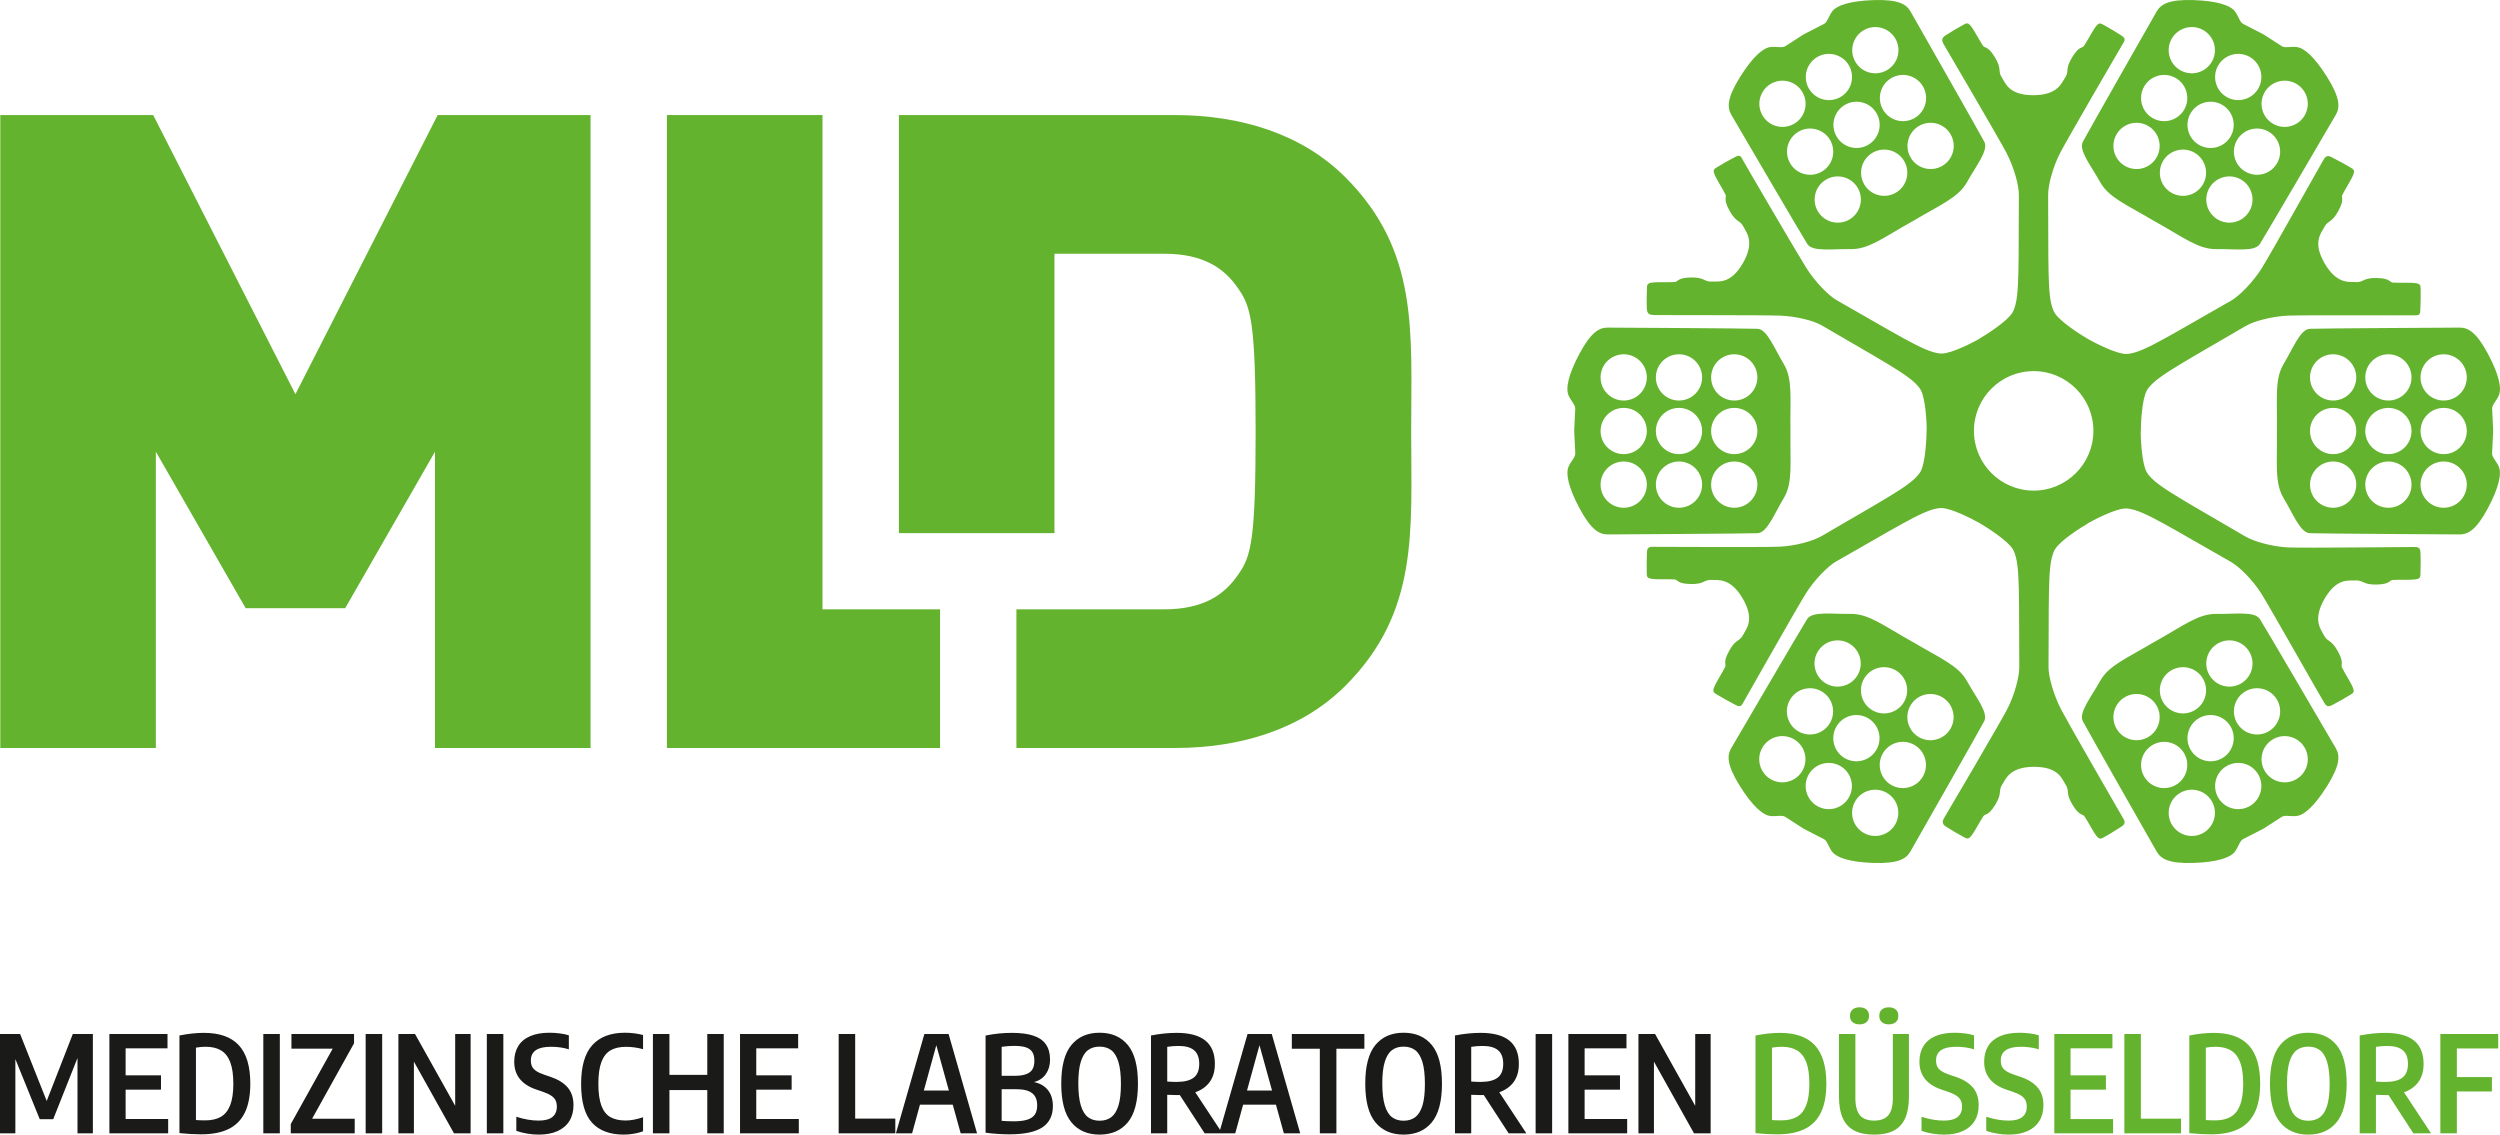 <?xml version="1.0" encoding="UTF-8"?><svg id="Ebene_1" xmlns="http://www.w3.org/2000/svg" viewBox="0 0 119.743 54.345"><path d="M119.657,49.527h-2.771v4.757h.791v-2.006h1.678v-.691h-1.678v-1.369h1.98v-.691ZM113.8,50.141c.183-.028.364-.042.544-.042.336,0,.585.07.747.209.162.139.243.356.243.649,0,.302-.089.522-.265.659-.177.137-.453.206-.828.206-.131,0-.278-.007-.441-.019v-1.662ZM116.443,54.284l-1.299-1.967c.304-.107.538-.276.699-.505.162-.229.242-.515.24-.858,0-.495-.152-.866-.455-1.112-.303-.246-.761-.37-1.374-.37-.399,0-.809.042-1.231.126v4.686h.777v-1.845c.18.009.33.013.447.013.071,0,.123-.001.155-.004l1.192,1.836h.849ZM110.561,53.68c-.221,0-.406-.057-.555-.169-.149-.113-.263-.301-.344-.564-.08-.264-.12-.617-.12-1.061,0-.431.04-.775.12-1.033.081-.259.195-.443.344-.555.149-.111.334-.167.555-.167s.406.056.556.169c.15.112.265.3.345.564.081.264.121.617.121,1.061,0,.433-.04.778-.121,1.035-.08.257-.195.441-.345.553-.15.111-.335.167-.556.167M110.561,54.345c.578,0,1.029-.196,1.353-.588.323-.392.485-1.009.485-1.852,0-.842-.162-1.459-.485-1.851-.324-.392-.775-.588-1.353-.588-.577,0-1.027.196-1.35.588-.324.392-.486,1.009-.486,1.851,0,.843.162,1.46.486,1.852.323.392.773.588,1.35.588M106.096,53.663c-.15,0-.298-.005-.443-.015v-3.469c.156-.028.31-.041.462-.041.298,0,.545.058.74.175.195.116.342.305.44.564.099.259.148.602.148,1.028,0,.431-.05.775-.151,1.032-.101.257-.25.443-.447.556-.197.114-.447.17-.749.17M105.903,54.332c.527,0,.965-.084,1.312-.254.347-.169.607-.432.781-.789.173-.357.26-.818.26-1.384,0-.831-.183-1.444-.549-1.84-.367-.395-.923-.593-1.669-.593-.37,0-.763.042-1.176.126v4.676c.364.039.711.058,1.041.058M104.464,54.284v-.704h-1.922v-4.053h-.791v4.757h2.713ZM99.173,52.191h1.694v-.684h-1.694v-1.296h2.006v-.684h-2.784v4.757h2.816v-.685h-2.038v-1.408ZM96.216,54.345c.349,0,.648-.056.897-.169.248-.112.437-.274.567-.485.13-.211.195-.463.195-.757,0-.349-.094-.633-.282-.85-.187-.218-.463-.388-.827-.51l-.286-.096c-.165-.056-.295-.115-.388-.177-.093-.062-.159-.133-.199-.212s-.06-.178-.06-.296c0-.437.32-.655.958-.655.315,0,.602.04.862.122v-.672c-.125-.039-.269-.069-.433-.09-.163-.022-.329-.032-.496-.032-.369,0-.679.055-.931.165-.251.111-.441.27-.567.478-.126.207-.19.456-.19.745,0,.647.351,1.091,1.051,1.331l.286.096c.178.06.318.123.42.188.102.066.175.141.219.225.043.085.065.189.065.311,0,.218-.071.384-.215.498-.144.113-.362.17-.656.17-.336,0-.693-.061-1.07-.183v.675c.159.058.335.102.529.133.194.031.377.047.551.047M93.115,54.345c.349,0,.648-.056.896-.169.249-.112.438-.274.567-.485.13-.211.195-.463.195-.757,0-.349-.094-.633-.281-.85-.188-.218-.464-.388-.828-.51l-.286-.096c-.165-.056-.294-.115-.387-.177-.094-.062-.16-.133-.2-.212-.039-.079-.059-.178-.059-.296,0-.437.319-.655.958-.655.315,0,.602.04.861.122v-.672c-.124-.039-.268-.069-.432-.09-.164-.022-.33-.032-.497-.032-.368,0-.679.055-.93.165-.252.111-.441.27-.567.478-.127.207-.19.456-.19.745,0,.647.35,1.091,1.051,1.331l.286.096c.178.06.318.123.419.188.102.066.175.141.219.225.044.085.066.189.066.311,0,.218-.072.384-.216.498-.143.113-.362.17-.655.17-.337,0-.693-.061-1.07-.183v.675c.158.058.334.102.528.133.194.031.378.047.552.047M90.469,49.064c.141,0,.253-.036.334-.108.082-.072.122-.172.122-.3,0-.129-.04-.229-.122-.301-.081-.071-.193-.107-.334-.107-.143,0-.256.036-.336.107-.08.072-.12.172-.12.301,0,.128.04.228.12.3.08.072.193.108.336.108M89.065,49.064c.143,0,.255-.036.335-.108.081-.072.121-.172.121-.3,0-.129-.04-.229-.121-.301-.08-.071-.192-.107-.335-.107-.142,0-.253.036-.335.107-.081.072-.122.172-.122.301,0,.128.041.228.122.3.082.072.193.108.335.108M89.765,54.345c.384,0,.698-.064.943-.193.246-.129.428-.328.547-.598.119-.27.178-.619.178-1.048v-2.979h-.771v3.069c0,.377-.072.651-.217.822-.145.17-.371.255-.68.255-.308,0-.535-.085-.68-.255-.144-.171-.217-.445-.217-.822v-3.069h-.787v2.979c0,.429.06.778.182,1.048.12.27.305.469.552.598.248.129.565.193.95.193M85.317,53.663c-.15,0-.298-.005-.444-.015v-3.469c.157-.028.311-.041.463-.041.298,0,.544.058.739.175.195.116.342.305.441.564.098.259.147.602.147,1.028,0,.431-.05.775-.15,1.032-.101.257-.25.443-.447.556-.198.114-.447.17-.749.17M85.124,54.332c.527,0,.964-.084,1.311-.254.348-.169.608-.432.781-.789.174-.357.261-.818.261-1.384,0-.831-.184-1.444-.55-1.84-.366-.395-.922-.593-1.668-.593-.371,0-.763.042-1.176.126v4.676c.364.039.711.058,1.041.058" fill="#64b32e" stroke-width="0"/><path d="M81.196,52.965l-1.922-3.439h-.797v4.757h.742v-3.433l1.919,3.433h.797v-4.757h-.739v3.439ZM75.899,52.191h1.694v-.685h-1.694v-1.295h2.005v-.685h-2.783v4.757h2.816v-.685h-2.038v-1.407ZM74.343,49.526h-.791v4.757h.791v-4.757ZM70.467,50.14c.182-.028.363-.042.543-.042.336,0,.586.07.748.209.161.139.242.356.242.649,0,.303-.088.522-.265.659-.177.138-.453.206-.828.206-.13,0-.277-.006-.44-.019v-1.662ZM73.109,54.283l-1.298-1.967c.304-.107.537-.275.699-.505.161-.229.241-.515.239-.858,0-.495-.152-.865-.455-1.112-.303-.246-.761-.37-1.374-.37-.398,0-.809.042-1.231.126v4.686h.778v-1.845c.18.009.329.013.447.013.07,0,.122-.001.154-.003l1.193,1.835h.848ZM67.227,53.679c-.221,0-.405-.056-.554-.169-.149-.112-.264-.3-.344-.564-.081-.263-.121-.617-.121-1.061,0-.43.04-.775.121-1.033.08-.258.195-.443.344-.554.149-.112.333-.167.554-.167s.406.056.556.168c.15.113.265.301.346.564.08.264.12.617.12,1.061,0,.433-.04.778-.12,1.035-.081.257-.196.441-.346.553-.15.111-.335.167-.556.167M67.227,54.344c.579,0,1.03-.196,1.353-.588.324-.392.486-1.009.486-1.851s-.162-1.46-.486-1.852c-.323-.392-.774-.588-1.353-.588-.576,0-1.026.196-1.35.588-.323.392-.485,1.01-.485,1.852s.162,1.459.485,1.851c.324.392.774.588,1.35.588M64.01,54.283v-4.053h1.34v-.704h-3.475v.704h1.341v4.053h.794ZM60.326,50.063l.601,2.17h-1.199l.598-2.17ZM62.277,54.283l-1.363-4.757h-1.16l-1.363,4.757h.775l.376-1.372h1.572l.379,1.372h.784ZM55.907,50.14c.182-.028.363-.042.543-.042.336,0,.585.07.747.209.162.139.243.356.243.649,0,.303-.088.522-.265.659-.177.138-.453.206-.828.206-.131,0-.277-.006-.44-.019v-1.662ZM58.549,54.283l-1.299-1.967c.305-.107.538-.275.699-.505.162-.229.242-.515.24-.858,0-.495-.152-.865-.455-1.112-.303-.246-.761-.37-1.374-.37-.399,0-.809.042-1.231.126v4.686h.778v-1.845c.18.009.329.013.446.013.071,0,.122-.001.155-.003l1.192,1.835h.849ZM52.667,53.679c-.221,0-.406-.056-.555-.169-.149-.112-.263-.3-.344-.564-.08-.263-.12-.617-.12-1.061,0-.43.04-.775.12-1.033.081-.258.195-.443.344-.554.149-.112.334-.167.555-.167s.406.056.556.168c.15.113.265.301.345.564.081.264.121.617.121,1.061,0,.433-.04.778-.121,1.035-.08.257-.195.441-.345.553-.15.111-.335.167-.556.167M52.667,54.344c.578,0,1.029-.196,1.353-.588.323-.392.485-1.009.485-1.851s-.162-1.46-.485-1.852c-.324-.392-.775-.588-1.353-.588-.577,0-1.027.196-1.35.588-.324.392-.486,1.01-.486,1.852s.162,1.459.486,1.851c.323.392.773.588,1.35.588M48.547,53.708c-.187,0-.377-.008-.57-.023v-1.514h.711c.341,0,.591.064.75.19.16.127.24.32.24.582,0,.182-.037.328-.111.438-.074.111-.194.193-.358.247-.166.053-.386.08-.662.08M48.585,50.095c.233,0,.42.024.559.072.139.049.241.124.304.227.063.103.095.241.095.415,0,.165-.03.299-.089.403-.059.104-.158.183-.299.236-.14.054-.33.081-.57.081h-.608v-1.389c.198-.03.4-.045.608-.045M49.527,51.828c.253-.069.444-.2.573-.393.13-.192.195-.417.195-.675,0-.297-.065-.541-.195-.731-.129-.19-.328-.33-.596-.421-.268-.091-.612-.137-1.032-.137-.437,0-.859.043-1.266.129v4.654c.176.024.365.042.569.056.203.014.393.021.569.021.722,0,1.25-.112,1.585-.335.334-.225.501-.563.501-1.015,0-.315-.079-.571-.236-.768-.158-.197-.38-.325-.667-.385M44.847,50.063l.601,2.17h-1.199l.598-2.17ZM46.798,54.283l-1.363-4.757h-1.16l-1.363,4.757h.775l.376-1.372h1.571l.38,1.372h.784ZM42.883,54.283v-.704h-1.922v-4.053h-.791v4.757h2.713ZM36.223,52.191h1.694v-.685h-1.694v-1.295h2.006v-.685h-2.784v4.757h2.816v-.685h-2.038v-1.407ZM32.064,54.283v-2.073h1.813v2.073h.788v-4.757h-.788v1.958h-1.813v-1.958h-.791v4.757h.791ZM29.872,54.344c.165,0,.33-.014.494-.043s.309-.067.435-.114v-.675c-.311.105-.587.157-.829.157-.298,0-.542-.053-.733-.161-.191-.107-.335-.289-.432-.547-.098-.259-.147-.612-.147-1.06,0-.435.05-.781.148-1.039.099-.259.245-.443.437-.555.193-.111.44-.167.74-.167.272,0,.544.038.816.113v-.679c-.281-.073-.57-.109-.868-.109-.681,0-1.201.197-1.56.591-.359.395-.539,1.014-.539,1.858,0,.857.174,1.477.521,1.858.347.381.853.572,1.517.572M25.81,54.344c.349,0,.648-.056.896-.169.249-.112.438-.274.568-.485.129-.211.194-.463.194-.757,0-.349-.094-.632-.281-.85-.188-.217-.464-.387-.828-.509l-.286-.097c-.165-.056-.294-.114-.387-.177-.093-.062-.16-.132-.2-.212-.039-.079-.059-.178-.059-.295,0-.438.319-.656.958-.656.315,0,.602.041.861.122v-.672c-.124-.038-.268-.068-.432-.09-.164-.021-.33-.032-.497-.032-.368,0-.678.055-.93.166-.252.11-.441.269-.567.477-.127.208-.19.456-.19.746,0,.647.35,1.09,1.051,1.33l.286.097c.178.06.318.122.419.188.102.065.175.14.219.225.044.084.066.188.066.31,0,.219-.072.384-.215.498-.144.114-.363.171-.656.171-.337,0-.693-.062-1.07-.184v.675c.158.058.334.102.528.134.194.031.378.046.552.046M24.109,49.526h-.791v4.757h.791v-4.757ZM21.802,52.965l-1.923-3.439h-.797v4.757h.743v-3.433l1.919,3.433h.797v-4.757h-.739v3.439ZM18.305,49.526h-.791v4.757h.791v-4.757ZM16.958,49.97v-.444h-2.999v.701h1.977l-2.009,3.613v.443h3.063v-.7h-2.041l2.009-3.613ZM13.403,49.526h-.791v4.757h.791v-4.757ZM9.829,53.663c-.15,0-.298-.005-.444-.016v-3.468c.157-.028.311-.042.463-.042.298,0,.544.058.739.175.195.117.342.305.441.564.098.259.148.602.148,1.029,0,.43-.051.774-.151,1.031-.101.257-.25.443-.447.557-.197.113-.447.17-.749.17M9.636,54.331c.527,0,.964-.084,1.311-.253.348-.17.608-.433.781-.79.174-.357.261-.818.261-1.383,0-.832-.183-1.445-.55-1.841-.366-.395-.922-.593-1.668-.593-.371,0-.763.042-1.176.126v4.676c.364.039.711.058,1.041.058M6.017,52.191h1.694v-.685h-1.694v-1.295h2.006v-.685h-2.784v4.757h2.816v-.685h-2.038v-1.407ZM2.237,52.734l-1.273-3.208h-.964v4.757h.736v-3.555l1.167,2.877h.646l1.163-2.931v3.609h.736v-4.757h-.961l-1.25,3.208Z" fill="#1a1a18" stroke-width="0"/><polygon points="28.286 35.827 28.286 5.511 20.963 5.511 14.15 18.881 7.337 5.511 .014 5.511 .014 35.827 7.465 35.827 7.465 21.636 11.766 29.13 16.534 29.13 20.835 21.636 20.835 35.827 28.286 35.827" fill="#64b32e" stroke-width="0"/><polygon points="45.026 29.185 39.395 29.185 39.395 5.511 31.944 5.511 31.944 35.827 45.026 35.827 45.026 29.185" fill="#64b32e" stroke-width="0"/><path d="M45.026,29.185h0v6.642-6.642ZM67.592,20.669c0-4.769.383-8.643-3.151-12.177-2.086-2.087-5.024-2.981-8.175-2.981h-13.211v20.023h7.451v-13.381h5.249c1.874,0,2.896.682,3.577,1.704.596.851.809,1.703.809,6.812,0,5.152-.213,5.961-.809,6.813-.681,1.021-1.703,1.703-3.577,1.703h-7.072v6.642h7.583c3.151,0,6.089-.894,8.175-2.981,3.534-3.534,3.151-7.408,3.151-12.177" fill="#64b32e" stroke-width="0"/><path d="M110.643,23.213c0,.611.495,1.107,1.107,1.107.611,0,1.108-.496,1.108-1.107,0-.612-.497-1.108-1.108-1.108-.612,0-1.107.496-1.107,1.108M110.643,20.645c0,.611.495,1.107,1.107,1.107.611,0,1.108-.496,1.108-1.107,0-.612-.497-1.108-1.108-1.108-.612,0-1.107.496-1.107,1.108M110.643,18.077c0,.611.495,1.107,1.107,1.107.611,0,1.108-.496,1.108-1.107,0-.612-.497-1.108-1.108-1.108-.612,0-1.107.496-1.107,1.108M113.29,23.213c0,.611.495,1.107,1.107,1.107.611,0,1.108-.496,1.108-1.107,0-.612-.497-1.108-1.108-1.108-.612,0-1.107.496-1.107,1.108M113.29,20.645c0,.611.495,1.107,1.107,1.107.611,0,1.108-.496,1.108-1.107,0-.612-.497-1.108-1.108-1.108-.612,0-1.107.496-1.107,1.108M113.29,18.077c0,.611.495,1.107,1.107,1.107.611,0,1.108-.496,1.108-1.107,0-.612-.497-1.108-1.108-1.108-.612,0-1.107.496-1.107,1.108M115.937,23.213c0,.611.495,1.107,1.107,1.107s1.108-.496,1.108-1.107c0-.612-.496-1.108-1.108-1.108s-1.107.496-1.107,1.108M115.937,20.645c0,.611.495,1.107,1.107,1.107s1.108-.496,1.108-1.107c0-.612-.496-1.108-1.108-1.108s-1.107.496-1.107,1.108M115.937,18.077c0,.611.495,1.107,1.107,1.107s1.108-.496,1.108-1.107c0-.612-.496-1.108-1.108-1.108s-1.107.496-1.107,1.108M109.385,17.422c.446-.738.792-1.654,1.25-1.674.458-.02,6.79-.056,7.176-.057.386-.001.784.188,1.35,1.246.567,1.058.634,1.645.554,1.924-.079.278-.362.521-.349.711.011.189.038.813.049,1.002l-.002.139c-.012.19-.038.814-.05,1.004-.012.189.27.432.35.71.079.279.013.866-.555,1.924-.565,1.057-.963,1.247-1.349,1.247-.387-.001-6.719-.039-7.177-.059-.457-.019-.803-.935-1.25-1.673-.445-.736-.303-1.65-.325-3.2l.001-.044c.023-1.55-.12-2.464.327-3.2M93.43,6.436c-.305-.53-.983-.712-1.512-.406-.53.306-.712.983-.406,1.513.306.53.983.711,1.513.405.529-.305.711-.982.405-1.512M92.107,4.143c-.306-.53-.984-.711-1.513-.406-.53.306-.711.984-.405,1.513.306.53.983.711,1.513.405.528-.305.711-.982.405-1.512M90.783,1.85c-.306-.529-.984-.711-1.512-.406-.53.306-.712.984-.406,1.514.306.53.983.71,1.513.404.529-.305.711-.982.405-1.512M88.559,3.134c-.306-.529-.984-.711-1.512-.406-.53.306-.712.984-.406,1.514.306.53.983.71,1.513.405.529-.306.711-.983.405-1.513M86.335,4.418c-.306-.529-.984-.711-1.512-.406-.53.306-.712.984-.406,1.514.306.53.983.71,1.513.404.529-.305.711-.982.405-1.512M85.741,7.818c.306.53.983.711,1.513.405.529-.305.711-.982.405-1.512-.306-.53-.984-.711-1.513-.406-.53.306-.711.984-.405,1.513M87.064,10.111c.307.53.984.711,1.514.405.528-.305.711-.982.405-1.513-.306-.529-.984-.711-1.513-.405-.53.306-.711.983-.406,1.513M89.883,5.427c-.306-.53-.984-.711-1.513-.406-.53.306-.711.984-.405,1.513.306.53.983.711,1.513.405.529-.305.711-.982.405-1.512M89.288,8.827c.306.53.984.711,1.513.405.529-.305.712-.982.405-1.513-.305-.529-.983-.711-1.512-.405-.53.306-.711.983-.406,1.513M94.221,8.713c-.415.754-1.277,1.087-2.608,1.882l-.039.02c-1.354.755-2.074,1.336-2.935,1.317-.863-.017-1.828.142-2.074-.245-.247-.386-3.444-5.852-3.638-6.186-.194-.334-.229-.774.404-1.792.633-1.021,1.107-1.372,1.389-1.442.28-.07.632.053.79-.053.158-.105.686-.439.843-.544l.122-.068c.17-.084.724-.373.895-.459.17-.084.239-.449.439-.658.203-.208.744-.443,1.944-.481,1.198-.039,1.562.211,1.755.545.192.335,3.325,5.838,3.537,6.244.212.406-.408,1.164-.824,1.92M93.424,34.901c-.306.529-.984.711-1.513.406-.53-.306-.712-.984-.406-1.513.306-.531.983-.712,1.513-.405.529.305.712.982.406,1.512M91.2,33.617c-.306.53-.984.711-1.513.406-.53-.306-.711-.984-.406-1.514.306-.53.984-.71,1.513-.405.529.306.712.983.406,1.513M88.976,32.333c-.306.53-.984.711-1.513.406-.53-.306-.711-.984-.406-1.513.307-.531.984-.711,1.514-.405.528.305.711.982.405,1.512M87.247,33.113c.529.306.711.982.405,1.513-.306.529-.984.711-1.513.406-.53-.306-.711-.984-.405-1.514.306-.53.983-.711,1.513-.405M85.923,35.406c.529.305.711.982.405,1.512-.305.53-.983.711-1.512.406-.53-.306-.712-.984-.406-1.513.306-.53.983-.711,1.513-.405M86.634,37.095c.306-.531.983-.711,1.513-.405.529.305.711.982.405,1.512-.305.53-.984.712-1.512.406-.53-.306-.712-.984-.406-1.513M89.876,35.91c-.306.529-.984.711-1.513.406-.53-.306-.711-.984-.405-1.514.306-.53.983-.711,1.513-.405.529.305.711.983.405,1.513M88.858,38.379c.306-.53.983-.711,1.513-.405.529.305.711.982.405,1.512-.305.53-.983.711-1.512.406-.53-.306-.712-.984-.406-1.513M90.587,37.599c-.53-.306-.711-.983-.405-1.513.306-.53.983-.711,1.513-.405.529.306.711.982.405,1.513-.306.529-.984.711-1.513.405M94.214,32.624c-.415-.754-1.277-1.088-2.608-1.882l-.04-.021c-1.353-.755-2.073-1.336-2.934-1.317-.863.017-1.828-.141-2.074.246-.247.386-3.444,5.852-3.638,6.186s-.229.773.404,1.792c.633,1.02,1.107,1.371,1.389,1.441.28.071.632-.052.791.053.157.105.685.44.843.544l.121.068c.17.084.724.374.895.459.169.084.239.45.439.658.203.208.744.444,1.944.482,1.198.038,1.562-.212,1.755-.546.192-.335,3.325-5.837,3.537-6.244.212-.406-.408-1.164-.824-1.919M109.983,4.012c-.529-.305-1.207-.123-1.513.406-.306.53-.124,1.207.405,1.512.53.306,1.207.126,1.513-.404.306-.53.125-1.208-.405-1.514M107.759,2.728c-.529-.305-1.207-.123-1.513.406-.306.53-.124,1.207.405,1.513.53.305,1.207.125,1.514-.405.305-.53.124-1.208-.406-1.514M105.535,1.444c-.529-.305-1.207-.123-1.513.406-.306.53-.123,1.207.406,1.512.529.306,1.207.126,1.513-.404.305-.53.124-1.208-.406-1.514M102.699,4.143c-.306.53-.124,1.207.405,1.512.53.306,1.207.125,1.513-.405.305-.529.124-1.207-.406-1.513-.529-.305-1.207-.124-1.512.406M101.375,6.436c-.306.53-.124,1.207.405,1.512.53.306,1.207.125,1.513-.405.306-.53.124-1.207-.406-1.513-.528-.306-1.206-.124-1.512.406M104.004,9.232c.53.306,1.207.125,1.513-.405.306-.53.125-1.207-.406-1.513-.528-.306-1.206-.124-1.512.405-.306.531-.124,1.208.405,1.513M106.435,5.021c-.529-.305-1.207-.124-1.513.406-.306.53-.123,1.207.405,1.512.531.306,1.208.125,1.514-.405.305-.529.124-1.207-.406-1.513M106.228,10.516c.53.306,1.207.125,1.513-.405.306-.53.124-1.207-.406-1.513-.528-.306-1.206-.124-1.512.405-.306.531-.124,1.208.405,1.513M109.065,7.818c.305-.529.124-1.207-.406-1.513-.529-.305-1.207-.124-1.513.406-.306.53-.123,1.207.405,1.512.531.306,1.208.125,1.514-.405M111.878,5.501c-.193.334-3.39,5.8-3.637,6.186-.247.387-1.212.228-2.074.245-.861.019-1.582-.562-2.935-1.317l-.039-.02c-1.331-.795-2.193-1.128-2.608-1.882-.417-.756-1.037-1.514-.824-1.92.211-.406,3.344-5.909,3.537-6.244.193-.334.556-.584,1.755-.545,1.2.038,1.741.273,1.943.481.201.209.27.574.44.658.171.086.724.375.894.459l.122.068c.158.105.685.439.843.544.159.106.51-.017.79.053.282.07.757.421,1.39,1.442.633,1.018.597,1.458.403,1.792M109.983,37.324c-.529.305-1.207.124-1.513-.406-.306-.53-.124-1.207.405-1.512.53-.306,1.207-.125,1.513.405.306.529.125,1.207-.405,1.513M108.659,35.032c-.529.305-1.207.123-1.513-.406-.306-.531-.123-1.207.405-1.513.531-.306,1.208-.125,1.514.405.305.53.124,1.208-.406,1.514M107.335,32.739c-.528.305-1.206.124-1.512-.406-.306-.53-.124-1.207.405-1.512.53-.306,1.207-.126,1.513.405.306.529.124,1.207-.406,1.513M105.111,34.023c-.528.305-1.206.124-1.512-.406-.306-.53-.124-1.207.405-1.513.53-.305,1.207-.125,1.513.405.306.53.125,1.208-.406,1.514M102.887,35.307c-.528.305-1.206.123-1.512-.406-.306-.53-.124-1.207.405-1.512.53-.307,1.207-.126,1.513.405.306.529.124,1.207-.406,1.513M103.104,35.681c.53-.306,1.207-.125,1.513.405.305.53.124,1.207-.406,1.513-.529.306-1.207.124-1.512-.405-.306-.531-.124-1.207.405-1.513M104.428,37.974c.529-.306,1.207-.125,1.513.405.305.529.124,1.207-.406,1.513-.529.305-1.207.124-1.513-.406-.306-.53-.123-1.207.406-1.512M106.435,36.316c-.529.305-1.207.123-1.513-.406-.306-.53-.123-1.208.405-1.513.531-.306,1.208-.125,1.514.405.305.53.124,1.208-.406,1.514M106.651,36.69c.53-.306,1.207-.126,1.514.405.305.529.124,1.207-.406,1.513-.529.306-1.207.124-1.513-.406-.306-.53-.124-1.207.405-1.512M111.878,35.836c-.193-.334-3.39-5.8-3.637-6.186-.247-.387-1.212-.229-2.074-.246-.861-.019-1.582.562-2.935,1.317l-.039.021c-1.331.794-2.193,1.128-2.608,1.882-.417.755-1.037,1.513-.824,1.919.211.407,3.344,5.909,3.537,6.244.193.334.556.584,1.755.546,1.2-.038,1.741-.274,1.943-.482.201-.208.27-.574.44-.658.171-.085.724-.375.894-.459l.122-.068c.158-.104.685-.439.843-.544.159-.105.51.018.79-.053.282-.07.757-.421,1.39-1.441.633-1.019.597-1.458.403-1.792M83.066,22.105c-.612,0-1.108.496-1.108,1.108,0,.611.496,1.107,1.108,1.107s1.107-.496,1.107-1.107c0-.612-.495-1.108-1.107-1.108M83.066,19.537c-.612,0-1.108.496-1.108,1.108,0,.611.496,1.107,1.108,1.107s1.107-.496,1.107-1.107c0-.612-.495-1.108-1.107-1.108M83.066,16.969c-.612,0-1.108.496-1.108,1.108,0,.611.496,1.107,1.108,1.107s1.107-.496,1.107-1.107c0-.612-.495-1.108-1.107-1.108M80.418,22.105c-.611,0-1.107.496-1.107,1.108,0,.611.496,1.107,1.107,1.107.613,0,1.108-.496,1.108-1.107,0-.612-.495-1.108-1.108-1.108M80.418,19.537c-.611,0-1.107.496-1.107,1.108,0,.611.496,1.107,1.107,1.107.613,0,1.108-.496,1.108-1.107,0-.612-.495-1.108-1.108-1.108M80.418,16.969c-.611,0-1.107.496-1.107,1.108,0,.611.496,1.107,1.107,1.107.613,0,1.108-.496,1.108-1.107,0-.612-.495-1.108-1.108-1.108M77.771,22.105c-.612,0-1.108.496-1.108,1.108,0,.611.496,1.107,1.108,1.107s1.107-.496,1.107-1.107c0-.612-.495-1.108-1.107-1.108M77.771,19.537c-.612,0-1.108.496-1.108,1.108,0,.611.496,1.107,1.108,1.107s1.107-.496,1.107-1.107c0-.612-.495-1.108-1.107-1.108M77.771,16.969c-.612,0-1.108.496-1.108,1.108,0,.611.496,1.107,1.108,1.107s1.107-.496,1.107-1.107c0-.612-.495-1.108-1.107-1.108M85.757,20.622l.002.044c-.023,1.55.12,2.464-.326,3.2-.446.738-.792,1.654-1.25,1.673-.458.02-6.79.058-7.176.059-.386,0-.784-.19-1.35-1.247-.567-1.058-.634-1.645-.555-1.924.08-.278.362-.521.35-.71-.011-.19-.037-.814-.05-1.004l-.002-.139c.012-.189.038-.813.05-1.002.012-.19-.27-.433-.349-.711-.08-.279-.014-.866.553-1.924.566-1.058.964-1.247,1.351-1.246.386.001,6.718.037,7.176.057s.803.936,1.249,1.674c.447.736.304,1.65.327,3.2M100.268,20.636c0,1.581-1.281,2.863-2.861,2.863-1.579,0-2.861-1.282-2.861-2.863,0-1.58,1.282-2.86,2.861-2.86,1.58,0,2.861,1.28,2.861,2.86M115.942,13.861c-.008-.231.031-.316-.608-.318-.435.003-.552-.004-.653-.007-.275.022-.11-.206-.841-.221-.682-.014-.62.223-1.024.195-.284-.019-.886.12-1.476-.901-.591-1.023-.15-1.453-.024-1.708.178-.363.352-.191.681-.79.351-.641.072-.612.228-.837.049-.091.101-.195.321-.57.317-.555.225-.562.029-.685-.197-.124-.618-.346-.915-.5-.248-.129-.32.049-.433.242-.161.271-2.483,4.43-2.9,5.093-.417.661-1.073,1.332-1.481,1.556-.409.224-2.502,1.445-3.177,1.81-.678.366-1.372.742-1.851.734-.479-.009-1.531-.552-1.906-.77l.118.066c-.376-.216-1.373-.854-1.619-1.265-.248-.41-.269-1.2-.291-1.97-.021-.768-.011-3.19-.021-3.656-.011-.465.228-1.375.593-2.067.364-.693,2.784-4.858,2.955-5.143.108-.18.208-.291-.028-.442-.282-.18-.644-.398-.849-.507-.204-.107-.257-.183-.579.37-.216.378-.279.474-.333.562-.118.249-.232-.009-.611.616-.354.584-.118.649-.343.985-.16.236-.34.827-1.52.827s-1.332-.596-1.491-.832c-.225-.336.011-.401-.343-.985-.379-.625-.493-.369-.611-.618-.054-.086-.119-.183-.333-.562-.323-.551-.375-.476-.579-.367-.205.109-.545.309-.826.49-.237.151-.2.271-.079.478.159.27,2.613,4.456,2.977,5.148.364.693.609,1.576.599,2.041-.011.466,0,2.889-.022,3.658-.021.768-.043,1.557-.289,1.968-.247.411-1.245,1.051-1.62,1.266l.156-.081c-.374.217-1.426.761-1.906.77-.479.007-1.174-.369-1.85-.735-.675-.365-2.77-1.586-3.177-1.81-.409-.223-1.06-.902-1.477-1.564-.418-.663-2.892-4.895-3.041-5.171-.1-.185-.128-.256-.377-.128-.298.153-.639.349-.835.472-.196.123-.288.13.028.685.221.375.274.48.322.57.157.225-.124.197.228.838.33.598.503.426.681.789.126.255.547.708-.043,1.73-.589,1.021-1.182.855-1.467.875-.402.027-.341-.21-1.024-.195-.73.015-.566.242-.839.22-.103.003-.219.011-.655.007-.637.003-.599.086-.608.318-.008.233-.021.6-.005.934.013.28.121.314.377.322.314.007,5.222-.003,6.005.027.782.03,1.626.241,2.024.483.398.241,2.502,1.444,3.156,1.846.654.403,1.328.816,1.561,1.236.233.419.287,1.602.286,2.037l-.008-.176c0,.433-.054,1.616-.286,2.035-.233.42-.907.833-1.562,1.236-.653.402-2.758,1.605-3.155,1.847-.398.242-1.277.493-2.06.523-.781.032-5.562.007-5.932.007-.21,0-.386-.037-.399.243-.016.333-.018.761-.01.993.008.231-.03.314.609.317.435-.003.552.004.653.007.275-.021.108.206.84.222.683.015.621-.222,1.024-.197.284.02.886-.118,1.477.903.59,1.022.149,1.451.024,1.707-.179.362-.352.19-.682.79-.352.642-.071.612-.228.838-.048.09-.1.194-.321.57-.316.553-.224.563-.029.685.198.123.613.354.909.507.249.13.288-.024.391-.206.172-.299,2.539-4.486,2.956-5.148.418-.663,1.065-1.322,1.473-1.545.409-.223,2.503-1.443,3.179-1.811.676-.365,1.37-.741,1.85-.733.444.008,1.376.474,1.809.716-.007-.004-.015-.009-.021-.013l.118.068c-.027-.016-.064-.037-.097-.055.387.225,1.356.849,1.599,1.254.247.411.267,1.2.289,1.968.021.768.011,3.192.021,3.657.011.467-.226,1.371-.59,2.062-.364.693-2.8,4.837-2.963,5.108-.109.18-.201.34.036.491.281.18.641.388.847.497.204.108.257.183.579-.367.215-.378.279-.476.332-.562.118-.249.233.008.612-.618.354-.584.118-.649.343-.985.158-.236.34-.826,1.519-.826,1.18,0,1.332.595,1.491.832.226.335-.011.399.343.984.379.626.493.369.612.618.053.086.118.183.332.562.322.553.375.476.579.368.207-.11.555-.33.836-.51.235-.151.122-.296.007-.492-.164-.277-2.534-4.393-2.899-5.086-.365-.692-.625-1.605-.615-2.07.011-.465,0-2.889.022-3.657s.042-1.558.29-1.97c.246-.411,1.244-1.049,1.62-1.265l-.156.082c.375-.218,1.426-.762,1.906-.77.479-.008,1.174.368,1.85.733.676.366,2.768,1.588,3.177,1.811.408.223,1.061.861,1.478,1.524.417.662,2.803,4.89,2.97,5.154.121.194.17.33.421.2.296-.153.664-.363.861-.488.196-.122.288-.13-.029-.685-.221-.374-.273-.478-.321-.57-.156-.225.123-.195-.229-.836-.328-.599-.502-.428-.68-.789-.126-.257-.548-.707.042-1.73.59-1.022,1.183-.855,1.467-.875.404-.027.342.21,1.024.195.732-.015.566-.243.841-.222.101-.002.217-.01.653-.007.638-.003.6-.086.608-.316.008-.232.016-.656,0-.99-.013-.281-.15-.263-.385-.263-.314,0-5.143.051-5.925.021-.782-.03-1.692-.292-2.091-.534-.397-.242-2.502-1.445-3.156-1.848-.654-.402-1.328-.815-1.56-1.235-.232-.419-.286-1.602-.286-2.034l.007.173c-.001-.433.054-1.617.287-2.035.232-.419.906-.832,1.561-1.235.653-.403,2.759-1.606,3.156-1.847.397-.241,1.285-.479,2.068-.509.782-.03,5.661-.004,5.975-.014.228-.006.329.038.342-.241.016-.335.023-.769.015-1.002" fill="#64b32e" stroke-width="0"/></svg>